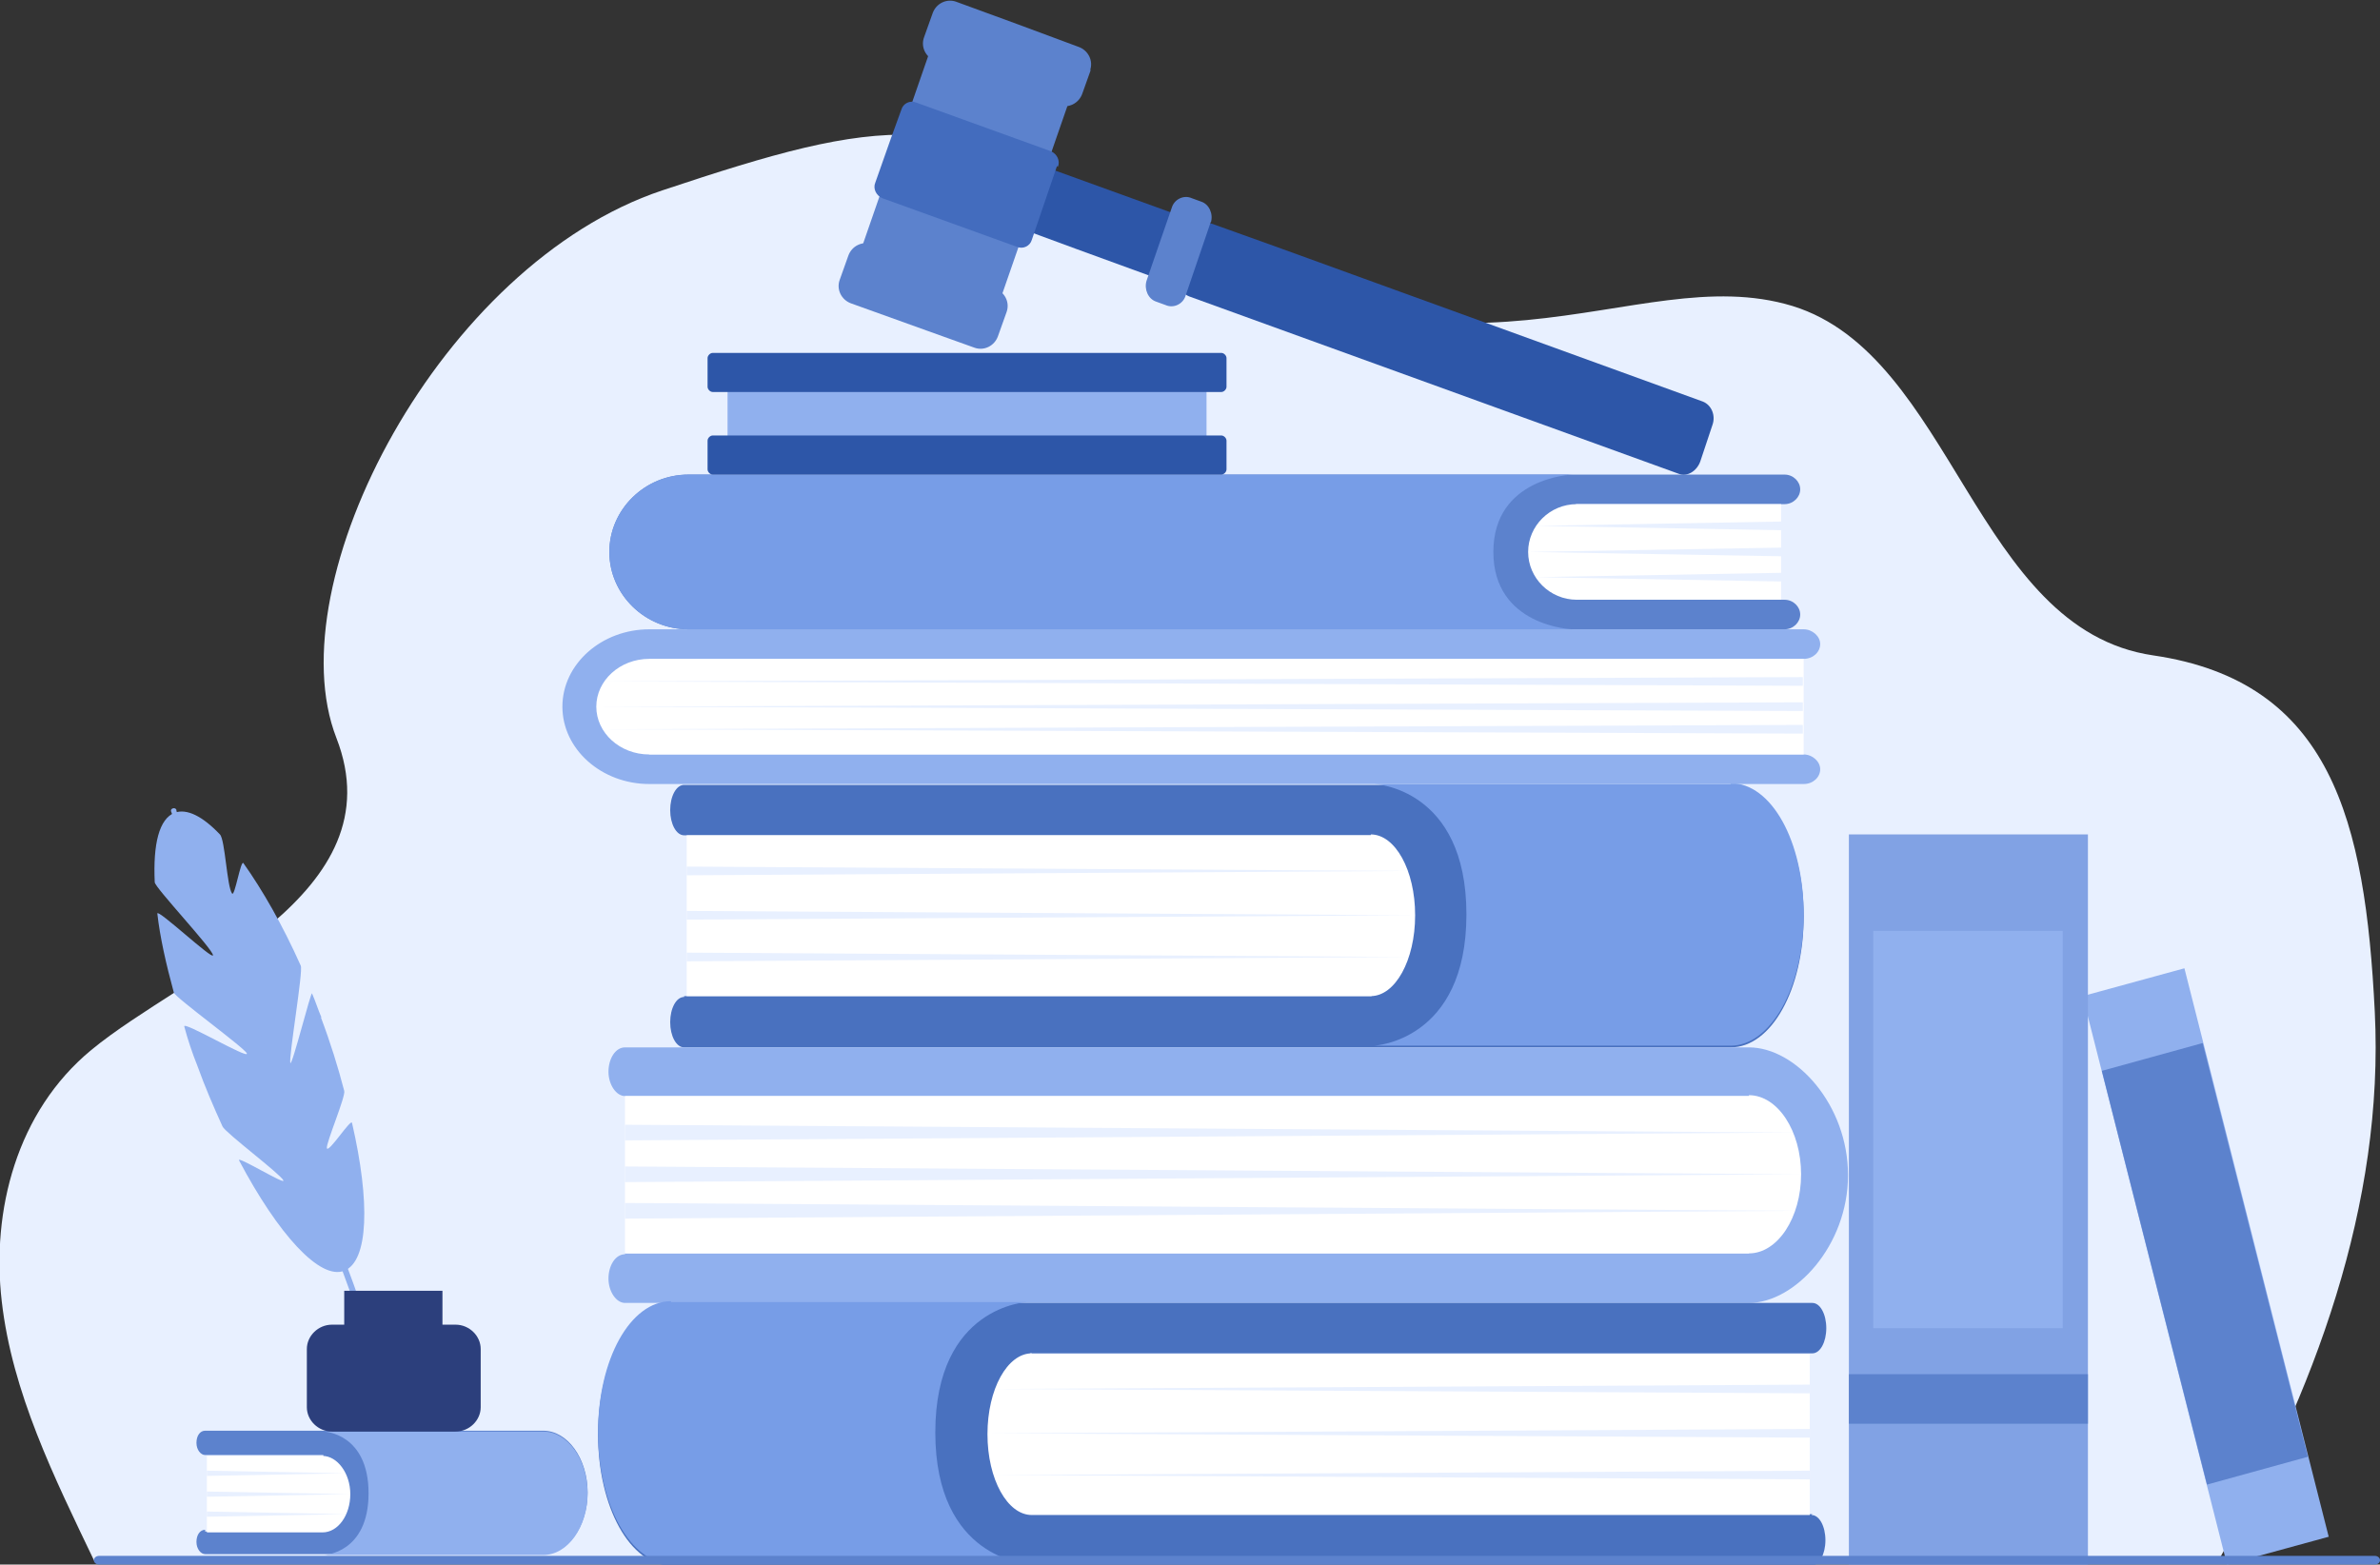 <?xml version="1.0" encoding="UTF-8"?>
<svg id="Layer_1" data-name="Layer 1" xmlns="http://www.w3.org/2000/svg" version="1.1" viewBox="0 0 273.8 180">
  <rect x="0" y="0" width="273.8" height="180" fill="#333333" stroke="none"/>
  <defs>
    <style>
      .cls-1, .cls-2, .cls-3, .cls-4, .cls-5, .cls-6, .cls-7, .cls-8, .cls-9, .cls-10, .cls-11, .cls-12, .cls-13 {
        stroke-width: 0px;
      }

      .cls-1, .cls-4, .cls-5, .cls-8 {
        fill-rule: evenodd;
      }

      .cls-1, .cls-9 {
        fill: #90b0ee;
      }

      .cls-2, .cls-8 {
        fill: #5c82cd;
      }

      .cls-3 {
        fill: #4971bf;
      }

      .cls-4 {
        fill: #436cbe;
      }

      .cls-5, .cls-7 {
        fill: #2d56a8;
      }

      .cls-6 {
        fill: #e8f0ff;
      }

      .cls-10 {
        fill: #2c3f7c;
      }

      .cls-11 {
        fill: #81a2e4;
      }

      .cls-12 {
        fill: #fff;
      }

      .cls-13 {
        fill: #779de7;
      }
    </style>
  </defs>
  <path class="cls-6" d="M104.1,179.7H10.9c-4.7-9.8-9.5-19.5-10.7-30-1.2-10.4,1.7-21.8,10.3-28.9,10.9-9,35.2-17.9,28.2-35.9s12-54.5,37.5-63,33.5-9.7,55,3.5c37,23,56.5,4.2,75,9.8,18.5,5.7,21,37.2,41.5,40.2s24.4,19,25.5,41c1.1,22.1-6.9,43.8-18.2,63.5l-151.1-.3h0Z"/>
  <g>
    <path class="cls-3" d="M78.7,114.6h79.1v-18.5h-79.1c-.9,0-1.6-1.3-1.6-2.9s.7-2.9,1.6-2.9h120.4c4.6,0,8.4,6.7,8.4,15.1s-3.7,15.1-8.4,15.1h-120.4c-.9,0-1.6-1.3-1.6-2.9s.7-2.9,1.6-2.9h0Z"/>
    <path class="cls-12" d="M157.7,96c2.8,0,5.1,4.1,5.1,9.3s-2.3,9.3-5.1,9.3h-78.7v-18.5h78.7Z"/>
    <path class="cls-6" d="M79,104.8l83.8.5-83.8.5v-1.1Z"/>
    <path class="cls-6" d="M79,99.7l83.1.5-83.1.5v-1.1Z"/>
    <path class="cls-6" d="M79,109.6l83.1.5-83.1.5v-1.1Z"/>
    <path class="cls-13" d="M199.1,90.2h-41s10.6.4,10.6,15-10.6,15.1-10.6,15.1h41c4.6,0,8.4-6.7,8.4-15.1s-3.7-15.1-8.4-15.1Z"/>
    <path class="cls-9" d="M207.4,86.8H74.7v-11h132.8c1.1,0,1.9-.8,1.9-1.7s-.9-1.7-1.9-1.7H74.7c-5.5,0-10,4-10,8.9s4.5,8.9,10,8.9h132.8c1.1,0,1.9-.8,1.9-1.7s-.9-1.7-1.9-1.7Z"/>
    <path class="cls-12" d="M74.7,75.8c-3.4,0-6.1,2.5-6.1,5.5s2.7,5.5,6.1,5.5h132.8v-11H74.7Z"/>
    <path class="cls-6" d="M207.4,81.8l-138.9-.5,138.9-.5v1.1Z"/>
    <path class="cls-6" d="M207.4,78.9l-138.2-.5,138.2-.5v1.1Z"/>
    <path class="cls-6" d="M207.4,84.4l-138.2-.5,138.2-.5v1.1Z"/>
    <path class="cls-2" d="M205.3,69h-24v-11h24c1,0,1.8-.8,1.8-1.7s-.8-1.7-1.8-1.7h-126.1c-5,0-9.1,4-9.1,8.9s4.1,8.9,9.1,8.9h126.1c1,0,1.8-.8,1.8-1.7s-.8-1.7-1.8-1.7Z"/>
    <path class="cls-12" d="M181.4,58c-3.1,0-5.6,2.5-5.6,5.5s2.5,5.5,5.6,5.5h23.5v-11h-23.5Z"/>
    <path class="cls-6" d="M205,64l-29.1-.5,29.1-.5v1.1Z"/>
    <path class="cls-6" d="M205,61l-28.3-.5,28.3-.5v1.1Z"/>
    <path class="cls-6" d="M205,66.9l-28.3-.5,28.3-.5v1.1Z"/>
    <path class="cls-13" d="M79.2,54.6h101.7s-9.1.3-9.1,8.9,9.1,8.9,9.1,8.9h-101.7c-5,0-9.1-4-9.1-8.9s4.1-8.9,9.1-8.9h0Z"/>
    <path class="cls-9" d="M71.9,144.2h129.3v-18.1H71.9c-1,0-1.9-1.3-1.9-2.8s.8-2.8,1.9-2.8h129.3c5.4,0,11.4,6.6,11.4,14.7s-6.1,14.7-11.4,14.7H71.9c-1,0-1.9-1.3-1.9-2.8s.8-2.8,1.9-2.8Z"/>
    <path class="cls-12" d="M201.2,126c3.3,0,6,4.1,6,9.1s-2.7,9.1-6,9.1H71.9v-18.1h129.3Z"/>
    <path class="cls-6" d="M71.9,136l135.3-.9-135.3-.9v1.8Z"/>
    <path class="cls-6" d="M71.9,131.2l134.7-.9-134.7-.9v1.8Z"/>
    <path class="cls-6" d="M71.9,140.2l134.7-.9-134.7-.9v1.8Z"/>
    <path class="cls-3" d="M208.5,174.2h-90v-18.5h90c.9,0,1.6-1.3,1.6-2.9s-.7-2.9-1.6-2.9H77.2c-4.6,0-8.4,6.7-8.4,15.1s3.7,15.1,8.4,15.1h131.2c.9,0,1.6-1.3,1.6-2.9s-.7-2.9-1.6-2.9h0Z"/>
    <path class="cls-12" d="M118.7,155.7c-2.8,0-5.1,4.1-5.1,9.3s2.3,9.3,5.1,9.3h89.5v-18.5h-89.5Z"/>
    <path class="cls-6" d="M208.2,164.4l-94.6.5,94.6.5v-1.1Z"/>
    <path class="cls-6" d="M208.2,159.3l-93.9.5,93.9.5v-1.1Z"/>
    <path class="cls-6" d="M208.2,169.2l-93.9.5,93.9.5v-1.1Z"/>
    <path class="cls-13" d="M77.2,149.8h41s-10.6.4-10.6,15,10.6,15.1,10.6,15.1h-41c-4.6,0-8.4-6.7-8.4-15.1s3.7-15.1,8.4-15.1Z"/>
    <path class="cls-5" d="M136.2,25.7l-2.1,6c-.1.3-.5.5-.8.4l-9.6-3.5-5.7-2.1c-.3-.1-.5-.5-.4-.8l2.1-6c.1-.3.5-.5.8-.4l15.2,5.5c.3.1.5.5.4.8h0Z"/>
    <path class="cls-5" d="M197,48.9l-1.4,4.2c-.4,1.1-1.5,1.8-2.5,1.4l-56.3-20.4c-1-.4-1.5-1.6-1.1-2.7l1.4-4.2c.4-1.1,1.5-1.8,2.5-1.4l7.8,2.8,48.5,17.6c1,.4,1.5,1.6,1.1,2.7Z"/>
    <path class="cls-8" d="M122.9,11.9l-7.7,22.2c-.4,1.3-1.8,2-3.1,1.5l-11.4-4.1c-1.3-.5-1.9-1.9-1.5-3.2l7.7-22.2c.4-1.3,1.8-2,3.1-1.5l5.7,2.1,5.7,2.1c1.3.5,1.9,1.9,1.5,3.2Z"/>
    <path class="cls-8" d="M125.5,8l-1,2.8c-.4,1.1-1.6,1.7-2.7,1.3l-14.2-5.1c-1.1-.4-1.7-1.6-1.3-2.7l1-2.8c.4-1.1,1.6-1.7,2.7-1.3l7.1,2.6,7,2.6c1.1.4,1.7,1.6,1.3,2.7h0Z"/>
    <path class="cls-8" d="M115.8,35.9l-1,2.8c-.4,1.1-1.6,1.7-2.7,1.3l-5.3-1.9-8.9-3.2c-1.1-.4-1.7-1.6-1.3-2.7l1-2.8c.4-1.1,1.6-1.7,2.7-1.3l14.2,5.1c1.1.4,1.7,1.6,1.3,2.7Z"/>
    <path class="cls-4" d="M121.6,19.1l-2.9,8.5c-.2.7-1,1.1-1.7.8l-15.5-5.6c-.7-.3-1.1-1.1-.8-1.8l1.8-5.1,1.2-3.3c.2-.7,1-1.1,1.7-.8l15.5,5.6c.7.3,1.1,1.1.8,1.8h0Z"/>
    <path class="cls-8" d="M139.3,25.5l-2.9,8.5c-.3,1-1.4,1.5-2.3,1.1l-1.1-.4c-.9-.3-1.4-1.4-1.1-2.4l1-2.9,1.9-5.5c.3-1,1.4-1.5,2.3-1.1l1.1.4c.9.3,1.4,1.4,1.1,2.4Z"/>
    <path class="cls-9" d="M138.8,42.8h-55.1v9.5h55.1v-9.5Z"/>
    <path class="cls-7" d="M140.5,45.1h-58.5c-.3,0-.6-.3-.6-.6v-3.3c0-.3.3-.6.6-.6h58.5c.3,0,.6.3.6.6v3.3c0,.3-.3.6-.6.6Z"/>
    <path class="cls-7" d="M140.5,54.6h-58.5c-.3,0-.6-.3-.6-.6v-3.3c0-.3.3-.6.6-.6h58.5c.3,0,.6.3.6.6v3.3c0,.3-.3.6-.6.6Z"/>
  </g>
  <g>
    <path class="cls-1" d="M256.2,180l11.7-3.2-16.6-65.4-11.7,3.2,16.6,65.4Z"/>
    <path class="cls-8" d="M253.9,170.8l11.6-3.2-12.1-47.6-11.6,3.2,12.1,47.6Z"/>
    <path class="cls-11" d="M212.7,180h27.5v-84h-27.5v84Z"/>
    <path class="cls-9" d="M215.5,152.8h21.8v-45.7h-21.8v45.7Z"/>
    <path class="cls-2" d="M212.7,163.8h27.5v-5.7h-27.5v5.7Z"/>
  </g>
  <g>
    <path class="cls-2" d="M23.6,176.2h13.6v-8.8h-13.6c-.5,0-1-.6-1-1.4s.4-1.4,1-1.4h38.9c2.8,0,5.1,3.2,5.1,7.1s-2.3,7.1-5.1,7.1H23.6c-.5,0-1-.6-1-1.4s.4-1.4,1-1.4h0Z"/>
    <path class="cls-12" d="M37.1,167.5c1.7,0,3.2,2,3.2,4.4s-1.4,4.4-3.2,4.4h-13.3v-8.8h13.3Z"/>
    <path class="cls-6" d="M23.8,171.6l16.4.3-16.4.3v-.5Z"/>
    <path class="cls-6" d="M23.8,169.2l16,.3-16,.3v-.5Z"/>
    <path class="cls-6" d="M23.8,173.9l16,.3-16,.3v-.5Z"/>
    <path class="cls-9" d="M62.5,164.7h-25.2s5.1.2,5.1,7.1-5.1,7.1-5.1,7.1h25.2c2.8,0,5.1-3.2,5.1-7.1s-2.3-7.1-5.1-7.1Z"/>
    <path class="cls-9" d="M36.9,117c1.1,2.9,2,5.8,2.7,8.5.2.6-2.1,6-2,6.6.2.6,2.8-3.5,2.9-2.9,2.1,9.1,1.9,15.9-.9,17-2.8,1.1-7.6-4.2-12.1-12.7-.3-.6,5.4,2.9,5.1,2.3-.3-.7-6.7-5.5-7-6.2-1-2.2-2-4.5-2.9-7-.6-1.5-1.1-3-1.5-4.5-.2-.7,7.4,3.8,7.2,3.1-.2-.6-8.2-6.4-8.4-7-.9-3.3-1.6-6.4-1.9-9.1,0-.6,6.4,5.4,6.4,4.8,0-.7-6.7-7.8-6.7-8.4-.2-4.4.5-7.3,2.3-8,1.4-.5,3.2.4,5.2,2.5.6.6.8,6,1.4,6.8.3.4,1-3.9,1.3-3.5,2.2,3.1,4.5,7.1,6.6,11.8.3.6-1.4,10.5-1.2,11.2.2.4,2.4-8.4,2.5-8,.4.9.7,1.9,1.1,2.8Z"/>
    <path class="cls-9" d="M19.7,93.4c.2.5.4,1.1.6,1.6.5,1.5,1.1,2.9,1.6,4.4.8,2.2,1.6,4.4,2.4,6.5,1,2.7,2,5.3,3,8,1.1,2.9,2.2,5.8,3.2,8.7,1.1,2.9,2.2,5.9,3.3,8.8,1,2.7,2,5.5,3.1,8.2.9,2.3,1.7,4.6,2.6,6.9.6,1.7,1.2,3.3,1.9,5,.3.8.6,1.6.9,2.4,0,0,0,0,0,.1.1.4.8.2.6-.2l-.6-1.6c-.5-1.5-1.1-2.9-1.6-4.4l-2.4-6.5c-1-2.7-2-5.3-3-8-1.1-2.9-2.2-5.8-3.2-8.7-1.1-2.9-2.2-5.9-3.3-8.8-1-2.7-2-5.5-3.1-8.2-.9-2.3-1.7-4.6-2.6-6.9-.6-1.7-1.2-3.3-1.9-5-.3-.8-.6-1.6-.9-2.4,0,0,0,0,0-.1-.1-.4-.8-.2-.6.2h0Z"/>
    <path class="cls-10" d="M52.3,152.4h-1.4v-3.9h-11.3v3.9h-1.4c-1.6,0-2.9,1.3-2.9,2.8v6.7c0,1.5,1.3,2.8,2.9,2.8h14.2c1.6,0,2.9-1.3,2.9-2.8v-6.7c0-1.5-1.3-2.8-2.9-2.8Z"/>
  </g>
  <path class="cls-2" d="M273.2,180H11.4c-.3,0-.6-.2-.6-.5s.3-.5.6-.5h261.8c.3,0,.6.2.6.5s-.3.5-.6.5h0Z"/>
</svg>